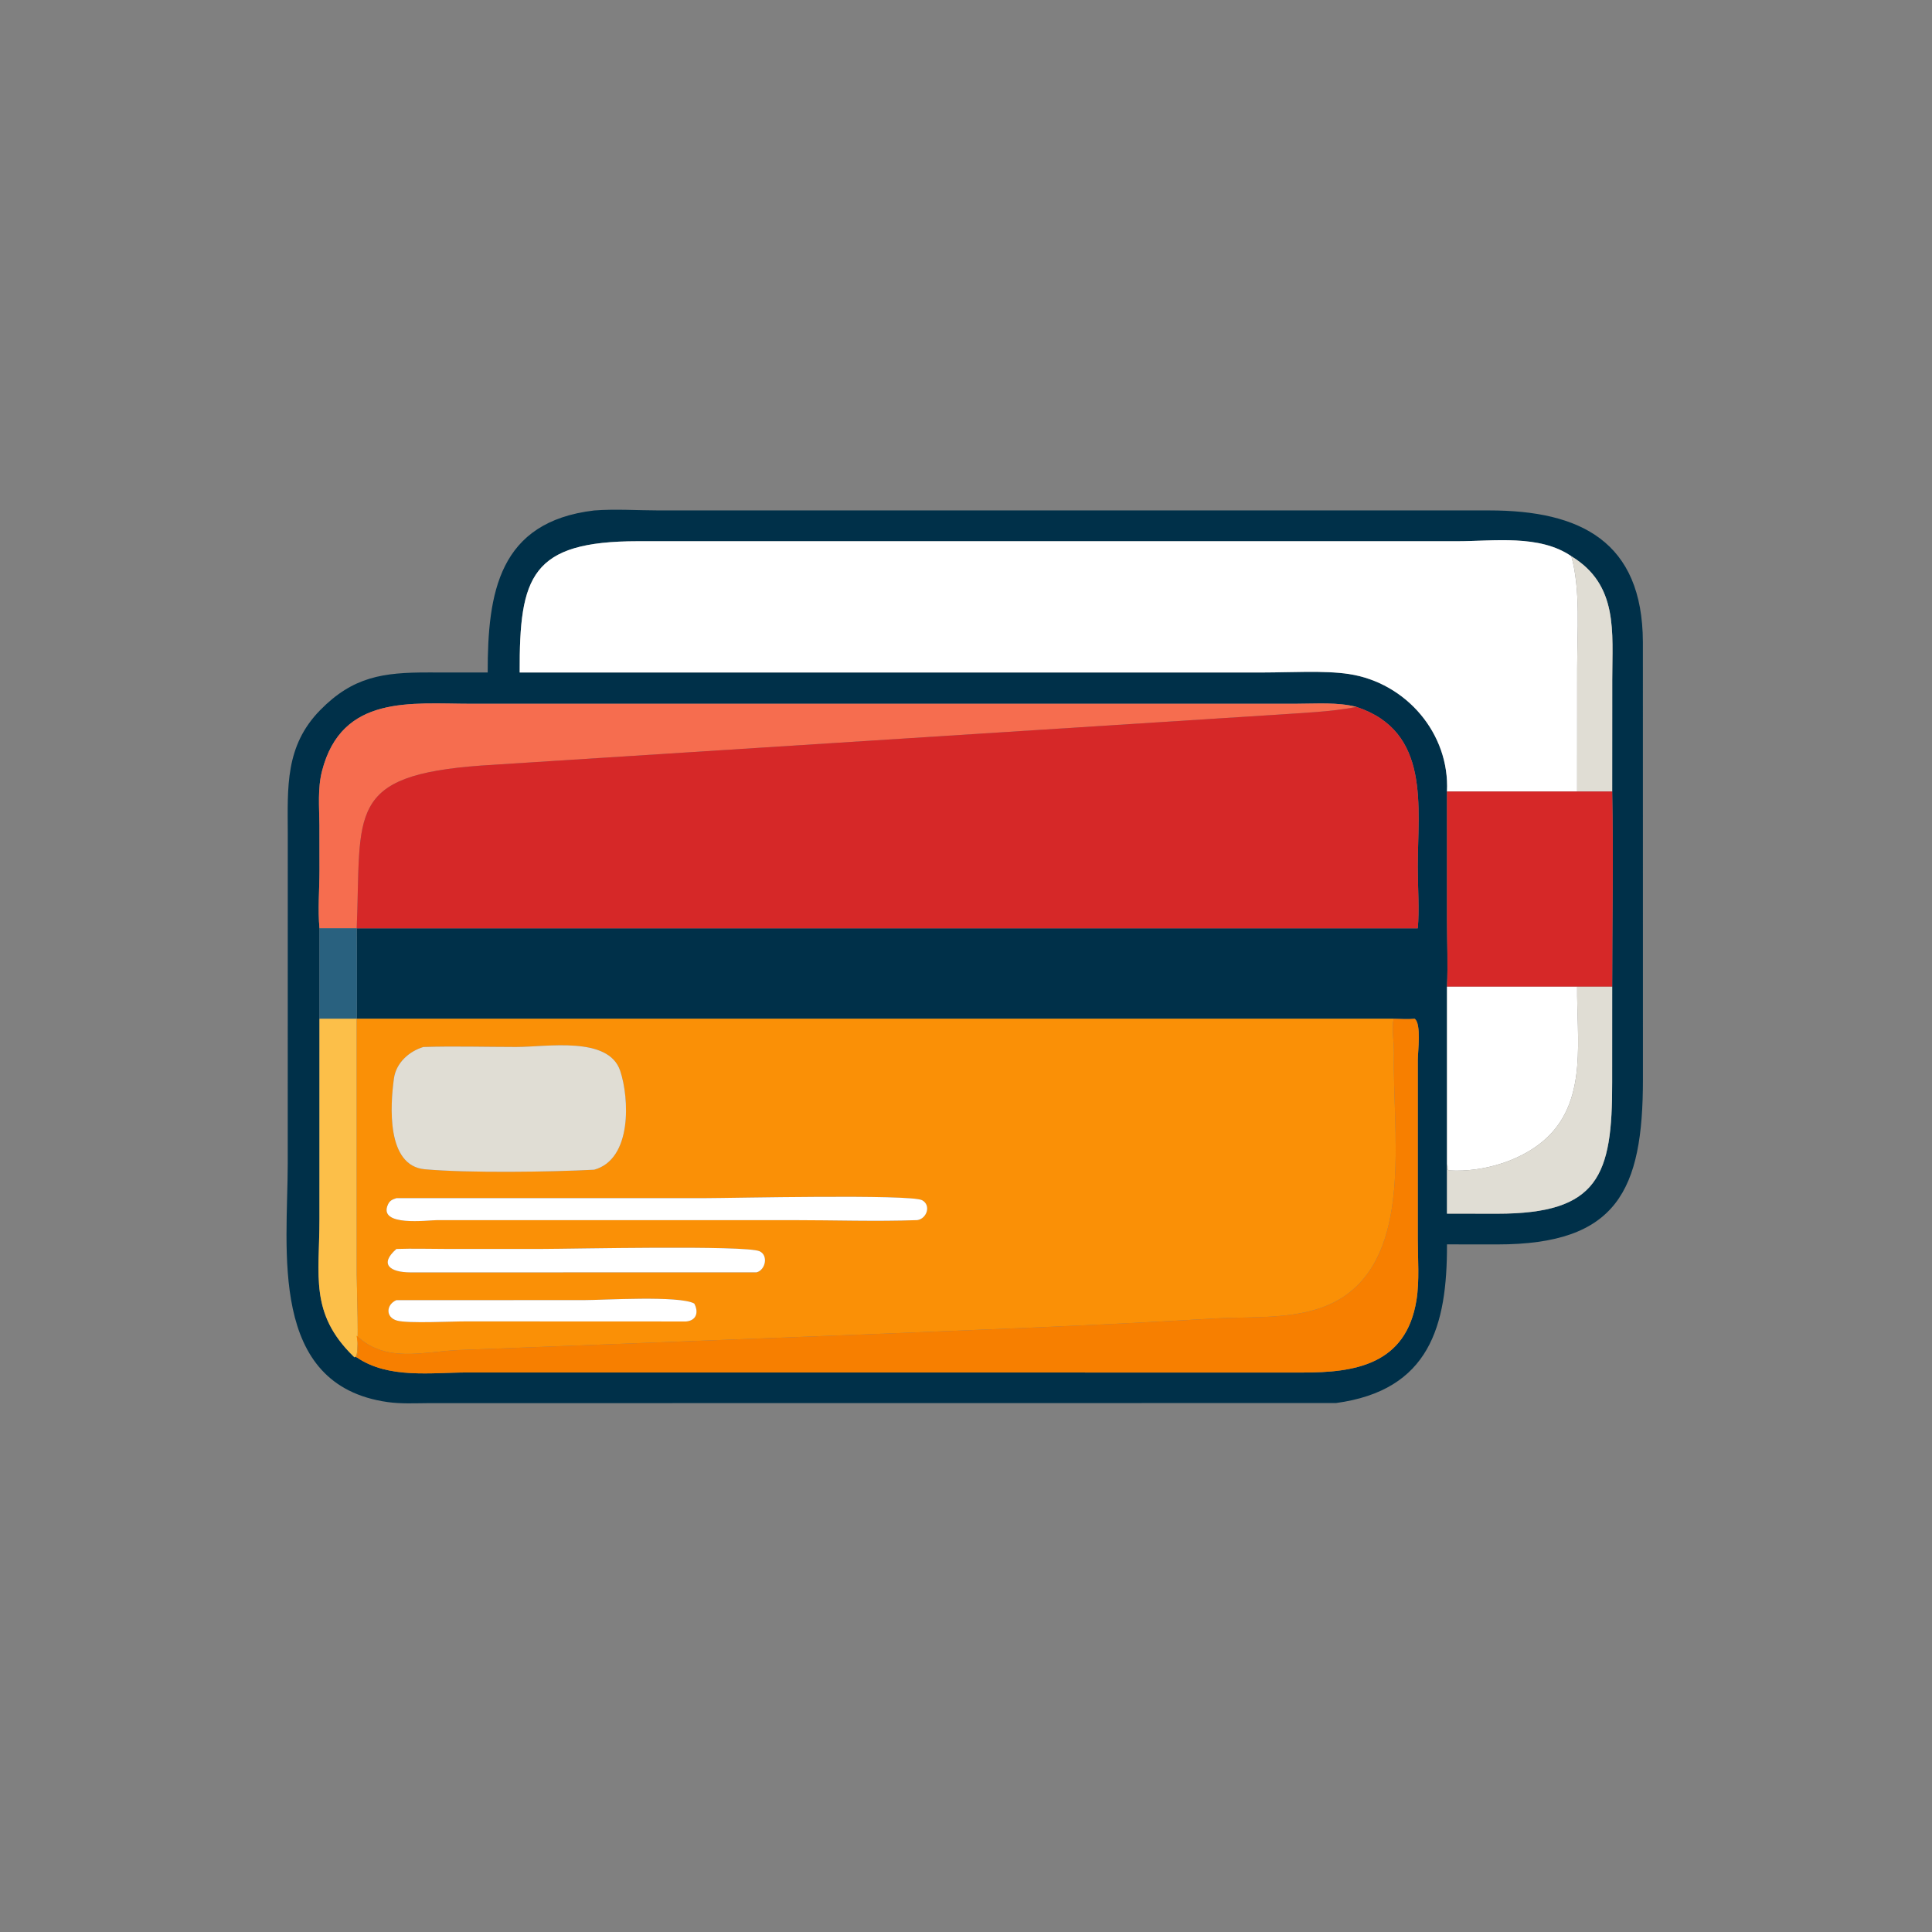 <?xml version="1.0" encoding="utf-8" ?>
<svg xmlns="http://www.w3.org/2000/svg" xmlns:xlink="http://www.w3.org/1999/xlink" width="1024" height="1024">
	<rect width="100%" height="100%" fill="#808080" stroke="none"/>
	<path fill="#003049" transform="scale(2 2)" d="M129.244 178.217C129.226 157.143 132.122 138.279 157.459 135.277C163.136 134.844 168.959 135.262 174.653 135.268L394.661 135.267C418.82 135.272 435.277 143.48 435.38 170.125L435.394 286.017C435.403 315.525 428.547 329.783 396.803 329.786L383.465 329.773C383.534 351.409 378.843 368.446 354.062 371.822L113.522 371.849C109.942 371.87 106.288 372.066 102.735 371.565C71.013 367.097 76.245 331.191 76.253 308.36L76.262 220.853C76.231 208.621 75.517 197.706 84.849 188.191C93.575 179.293 101.565 178.191 113.51 178.21L129.244 178.217ZM416.434 147.412C407.978 141.576 395.811 143.431 386.092 143.431L169.054 143.429C140.725 143.439 137.618 152.733 137.722 178.217L335.04 178.212C341.765 178.212 350.982 177.637 357.47 178.622C372.68 180.932 384.216 194.439 383.465 209.761L383.47 244.174C383.472 249.919 383.749 255.754 383.465 261.484L383.465 308.563L383.465 321.628L396.777 321.646C423.663 321.65 427.308 311.575 427.239 286.842L427.25 261.484C427.25 244.266 427.607 226.97 427.25 209.761L427.266 180.1C427.265 167.52 428.945 155.022 416.434 147.412ZM359.498 187.342C354.515 186.045 348.908 186.498 343.78 186.499L124.786 186.507C108.995 186.502 90.573 183.993 85.342 204.315C84.149 208.951 84.609 213.889 84.652 218.635L84.668 230.614C84.661 235.632 84.197 241.046 84.664 246.015L84.664 269.983L84.659 323.225C84.654 338.125 82.02 348.017 93.619 359.398L93.945 359.712L94.09 359.585L94.537 359.712C102.925 365.462 114.279 363.729 123.877 363.719L345.145 363.736C358.924 363.759 372.619 361.739 375.383 344.525C376.211 339.368 375.732 333.568 375.732 328.336L375.734 280.862C375.74 278.687 376.708 271.248 374.903 269.983C373.085 270.169 371.149 270.012 369.317 269.983L94.537 269.983C94.669 262.002 94.539 253.998 94.537 246.015L375.723 246.015C376.185 241.293 375.721 234.8 375.721 229.887C375.72 213.693 379.184 193.865 359.498 187.342Z"/>
	<path fill="white" transform="scale(2 2)" d="M137.722 178.217C137.618 152.733 140.725 143.439 169.054 143.429L386.092 143.431C395.811 143.431 407.978 141.576 416.434 147.412C418.902 156.439 417.972 167.564 417.971 176.965L417.963 209.761L383.465 209.761C384.216 194.439 372.68 180.932 357.47 178.622C350.982 177.637 341.765 178.212 335.04 178.212L137.722 178.217Z"/>
	<path fill="#E0DDD4" transform="scale(2 2)" d="M416.434 147.412C428.945 155.022 427.265 167.52 427.266 180.1L427.25 209.761L427.25 209.761L417.963 209.761L417.971 176.965C417.972 167.564 418.902 156.439 416.434 147.412Z"/>
	<path fill="#F66D4F" transform="scale(2 2)" d="M84.664 246.015C84.197 241.046 84.661 235.632 84.668 230.614L84.652 218.635C84.609 213.889 84.149 208.951 85.342 204.315C90.573 183.993 108.995 186.502 124.786 186.507L343.78 186.499C348.908 186.498 354.515 186.045 359.498 187.342L359.183 187.404C352.478 188.668 345.368 188.901 338.566 189.39L127.648 202.87C91.547 205.486 95.779 215.303 94.537 246.015L84.664 246.015Z"/>
	<path fill="#D62828" transform="scale(2 2)" d="M359.498 187.342C379.184 193.865 375.72 213.693 375.721 229.887C375.721 234.8 376.185 241.293 375.723 246.015L94.537 246.015C95.779 215.303 91.547 205.486 127.648 202.87L338.566 189.39C345.368 188.901 352.478 188.668 359.183 187.404L359.498 187.342Z"/>
	<path fill="#D62828" transform="scale(2 2)" d="M383.465 209.761L417.963 209.761L427.25 209.761L427.25 209.761C427.607 226.97 427.25 244.266 427.25 261.484L419.349 261.484L417.963 261.484L383.465 261.484C383.749 255.754 383.472 249.919 383.47 244.174L383.465 209.761Z"/>
	<path fill="#29617F" transform="scale(2 2)" d="M84.664 246.015L94.537 246.015C94.539 253.998 94.669 262.002 94.537 269.983L84.664 269.983L84.664 246.015Z"/>
	<path fill="white" transform="scale(2 2)" d="M383.465 261.484L417.963 261.484C417.808 275.166 420.707 291.001 410.258 301.204C403.777 307.533 393.123 310.694 384.202 310.182C383.257 310.128 383.902 309.233 383.465 308.563L383.465 261.484Z"/>
	<path fill="#E0DDD4" transform="scale(2 2)" d="M417.963 261.484L419.349 261.484L427.25 261.484L427.239 286.842C427.308 311.575 423.663 321.65 396.777 321.646L383.465 321.628L383.465 308.563C383.902 309.233 383.257 310.128 384.202 310.182C393.123 310.694 403.777 307.533 410.258 301.204C420.707 291.001 417.808 275.166 417.963 261.484Z"/>
	<path fill="#FCBF49" transform="scale(2 2)" d="M84.664 269.983L94.537 269.983L94.538 337.934C94.541 341.502 95.181 356.973 94.449 359.273L93.945 359.712L93.619 359.398C82.02 348.017 84.654 338.125 84.659 323.225L84.664 269.983Z"/>
	<path fill="#FA9006" transform="scale(2 2)" d="M94.537 269.983L369.317 269.983C368.747 272.861 369.459 276.098 369.399 279.034C368.982 299.401 374.312 329.769 357.318 342.744C347.433 350.292 333.354 348.726 321.642 349.424C289.441 351.344 256.754 352.5 224.473 353.818L121.731 357.772C112.158 358.157 102.402 361.36 94.537 354.007C94.743 355.815 95.192 357.96 94.537 359.712L94.09 359.585L93.945 359.712L94.449 359.273C95.181 356.973 94.541 341.502 94.538 337.934L94.537 269.983ZM112.194 277.466C108.384 278.62 104.971 281.694 104.404 285.778C103.422 292.845 102.32 308.96 112.591 309.869C124.153 310.891 145.736 310.592 157.459 309.988C167.586 307.19 166.758 290.988 164.362 283.79C161.264 274.484 144.897 277.466 136.77 277.462C128.602 277.458 120.354 277.206 112.194 277.466ZM105.054 317.526C104.029 317.864 103.313 318.133 102.828 319.181C100.054 325.171 113.383 323.35 115.784 323.351L210.049 323.347C221.015 323.348 232.111 323.731 243.063 323.346C245.594 323.006 246.834 319.42 244.381 318.074C241.369 316.42 193.467 317.522 186.621 317.522L105.054 317.526ZM105.054 330.989C100.344 335.115 103.516 337.181 108.703 337.195L200.5 337.182C202.877 336.581 203.676 332.658 201.286 331.591C197.579 329.938 151.027 330.978 143.936 330.978L118.045 330.981C113.729 330.981 109.364 330.834 105.054 330.989ZM105.054 344.551C102.354 345.691 102.079 349.114 105.236 349.974C108.169 350.773 119.751 350.168 123.588 350.179L181.813 350.204C184.521 349.975 185.232 347.796 183.988 345.455C180.103 343.269 159.828 344.547 154.581 344.547L105.054 344.551Z"/>
	<path fill="#F77F00" transform="scale(2 2)" d="M369.317 269.983C371.149 270.012 373.085 270.169 374.903 269.983C376.708 271.248 375.74 278.687 375.734 280.862L375.732 328.336C375.732 333.568 376.211 339.368 375.383 344.525C372.619 361.739 358.924 363.759 345.145 363.736L123.877 363.719C114.279 363.729 102.925 365.462 94.537 359.712C95.192 357.96 94.743 355.815 94.537 354.007C102.402 361.36 112.158 358.157 121.731 357.772L224.473 353.818C256.754 352.5 289.441 351.344 321.642 349.424C333.354 348.726 347.433 350.292 357.318 342.744C374.312 329.769 368.982 299.401 369.399 279.034C369.459 276.098 368.747 272.861 369.317 269.983Z"/>
	<path fill="#E0DDD4" transform="scale(2 2)" d="M157.459 309.988C145.736 310.592 124.153 310.891 112.591 309.869C102.32 308.96 103.422 292.845 104.404 285.778C104.971 281.694 108.384 278.62 112.194 277.466C120.354 277.206 128.602 277.458 136.77 277.462C144.897 277.466 161.264 274.484 164.362 283.79C166.758 290.988 167.586 307.19 157.459 309.988Z"/>
	<path fill="white" transform="scale(2 2)" d="M243.063 323.346C232.111 323.731 221.015 323.348 210.049 323.347L115.784 323.351C113.383 323.35 100.054 325.171 102.828 319.181C103.313 318.133 104.029 317.864 105.054 317.526L186.621 317.522C193.467 317.522 241.369 316.42 244.381 318.074C246.834 319.42 245.594 323.006 243.063 323.346Z"/>
	<path fill="white" transform="scale(2 2)" d="M200.5 337.182L108.703 337.195C103.516 337.181 100.344 335.115 105.054 330.989C109.364 330.834 113.729 330.981 118.045 330.981L143.936 330.978C151.027 330.978 197.579 329.938 201.286 331.591C203.676 332.658 202.877 336.581 200.5 337.182Z"/>
	<path fill="white" transform="scale(2 2)" d="M181.813 350.204L123.588 350.179C119.751 350.168 108.169 350.773 105.236 349.974C102.079 349.114 102.354 345.691 105.054 344.551L154.581 344.547C159.828 344.547 180.103 343.269 183.988 345.455C185.232 347.796 184.521 349.975 181.813 350.204Z"/>
</svg>
